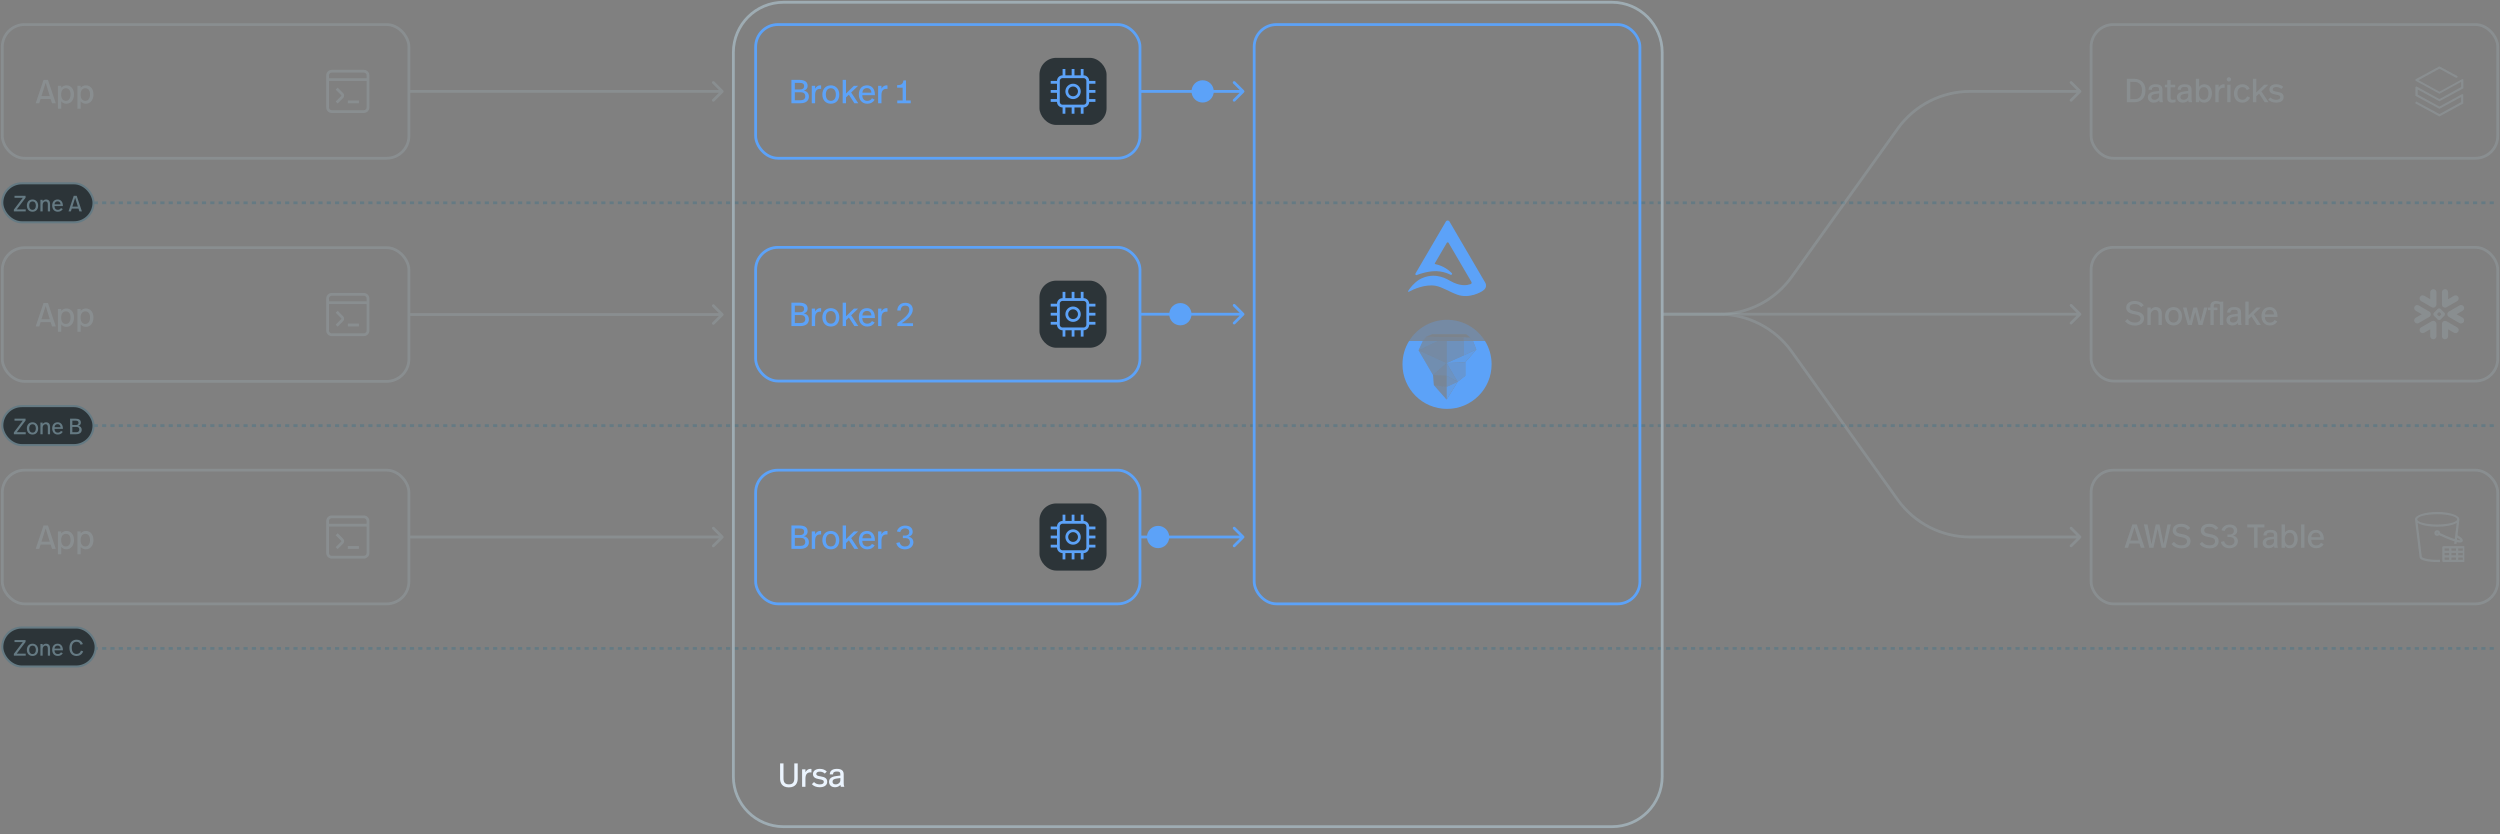 <svg width="1160" height="387" viewBox="0 0 1160 387" fill="none" xmlns="http://www.w3.org/2000/svg">
<rect x="0" y="0" width="1160" height="387" fill="#808080" stroke="none"/>
<path d="M1.057 94.101H1158.94" stroke="#657A83" stroke-width="1.292" stroke-dasharray="1.93 1.93"/>
<path d="M1.057 197.484H1158.94" stroke="#657A83" stroke-width="1.292" stroke-dasharray="1.93 1.93"/>
<path d="M1.057 300.867H1158.94" stroke="#657A83" stroke-width="1.292" stroke-dasharray="1.93 1.93"/>
<rect x="1.057" y="188.438" width="42.338" height="18.092" rx="9.046" fill="#2C3438"/>
<rect x="1.057" y="188.438" width="42.338" height="18.092" rx="9.046" stroke="#657A83" stroke-width="0.967"/>
<path d="M6.733 194.247H11.861V195.136L7.757 200.553H11.933V201.484H6.433V200.646L10.579 195.178H6.733V194.247ZM15.09 201.629C13.446 201.629 12.464 200.419 12.464 198.786C12.464 197.131 13.467 195.943 15.09 195.943C16.693 195.943 17.706 197.183 17.706 198.786C17.706 200.46 16.755 201.629 15.09 201.629ZM15.09 200.74C16.062 200.74 16.641 200.026 16.641 198.765C16.641 197.535 16.021 196.832 15.09 196.832C14.16 196.832 13.539 197.535 13.539 198.765C13.539 200.026 14.118 200.74 15.09 200.74ZM21.367 195.943C22.576 195.943 23.228 196.728 23.228 198.021V201.484H22.194V198.372C22.194 197.442 21.997 196.832 21.15 196.832C20.374 196.832 19.785 197.483 19.785 198.413V201.484H18.751V196.087H19.785V196.79C20.199 196.191 20.777 195.943 21.367 195.943ZM26.821 201.629C25.146 201.629 24.216 200.378 24.216 198.765C24.216 197.131 25.084 195.943 26.749 195.943C28.32 195.943 29.178 197.183 29.178 198.765V199.003H25.281C25.312 200.14 25.87 200.75 26.852 200.75C27.545 200.75 28.02 200.398 28.269 199.933L29.127 200.388C28.651 201.174 27.886 201.629 26.821 201.629ZM25.291 198.207H28.103C28.031 197.287 27.535 196.801 26.738 196.801C25.891 196.801 25.374 197.318 25.291 198.207ZM36.349 197.576C37.372 197.772 37.92 198.444 37.92 199.416C37.92 200.615 37.083 201.484 35.305 201.484H32.513V194.247H34.901C36.721 194.247 37.527 194.909 37.527 196.108C37.527 196.904 37.062 197.39 36.349 197.576ZM35.015 195.178H33.568V197.214H35.212C35.914 197.214 36.442 196.914 36.442 196.17C36.442 195.446 35.977 195.178 35.015 195.178ZM33.568 200.553H35.367C36.214 200.553 36.804 200.15 36.804 199.354C36.804 198.3 36.059 198.083 35.346 198.083H33.568V200.553Z" fill="#657A83"/>
<rect x="1.057" y="85.055" width="42.338" height="18.092" rx="9.046" fill="#2C3438"/>
<rect x="1.057" y="85.055" width="42.338" height="18.092" rx="9.046" stroke="#657A83" stroke-width="0.967"/>
<path d="M6.733 90.864H11.861V91.753L7.757 97.17H11.933V98.101H6.433V97.263L10.579 91.794H6.733V90.864ZM15.09 98.245C13.446 98.245 12.464 97.036 12.464 95.402C12.464 93.748 13.467 92.559 15.09 92.559C16.693 92.559 17.706 93.8 17.706 95.402C17.706 97.077 16.755 98.245 15.09 98.245ZM15.09 97.356C16.062 97.356 16.641 96.643 16.641 95.382C16.641 94.151 16.021 93.448 15.09 93.448C14.16 93.448 13.539 94.151 13.539 95.382C13.539 96.643 14.118 97.356 15.09 97.356ZM21.367 92.559C22.576 92.559 23.228 93.345 23.228 94.637V98.101H22.194V94.989C22.194 94.058 21.997 93.448 21.15 93.448C20.374 93.448 19.785 94.1 19.785 95.03V98.101H18.751V92.704H19.785V93.407C20.199 92.807 20.777 92.559 21.367 92.559ZM26.821 98.245C25.146 98.245 24.216 96.994 24.216 95.382C24.216 93.748 25.084 92.559 26.749 92.559C28.32 92.559 29.178 93.8 29.178 95.382V95.619H25.281C25.312 96.757 25.87 97.367 26.852 97.367C27.545 97.367 28.02 97.015 28.269 96.55L29.127 97.005C28.651 97.79 27.886 98.245 26.821 98.245ZM25.291 94.823H28.103C28.031 93.903 27.535 93.417 26.738 93.417C25.891 93.417 25.374 93.934 25.291 94.823ZM38.003 98.101H36.835L36.421 96.788H33.299L32.885 98.101H31.79L34.209 90.864H35.584L38.003 98.101ZM36.132 95.878L34.87 91.753L33.578 95.878H36.132Z" fill="#657A83"/>
<rect x="1.057" y="291.175" width="43.338" height="18.092" rx="9.046" fill="#2C3438"/>
<rect x="1.057" y="291.175" width="43.338" height="18.092" rx="9.046" stroke="#657A83" stroke-width="0.967"/>
<path d="M6.733 296.984H11.861V297.873L7.757 303.291H11.933V304.221H6.433V303.384L10.579 297.915H6.733V296.984ZM15.09 304.366C13.446 304.366 12.464 303.156 12.464 301.523C12.464 299.869 13.467 298.68 15.09 298.68C16.693 298.68 17.706 299.92 17.706 301.523C17.706 303.198 16.755 304.366 15.09 304.366ZM15.09 303.477C16.062 303.477 16.641 302.763 16.641 301.502C16.641 300.272 16.021 299.569 15.09 299.569C14.16 299.569 13.539 300.272 13.539 301.502C13.539 302.763 14.118 303.477 15.09 303.477ZM21.367 298.68C22.576 298.68 23.228 299.466 23.228 300.758V304.221H22.194V301.109C22.194 300.179 21.997 299.569 21.15 299.569C20.374 299.569 19.785 300.22 19.785 301.151V304.221H18.751V298.825H19.785V299.528C20.199 298.928 20.777 298.68 21.367 298.68ZM26.821 304.366C25.146 304.366 24.216 303.115 24.216 301.502C24.216 299.869 25.084 298.68 26.749 298.68C28.32 298.68 29.178 299.92 29.178 301.502V301.74H25.281C25.312 302.877 25.87 303.487 26.852 303.487C27.545 303.487 28.02 303.136 28.269 302.67L29.127 303.125C28.651 303.911 27.886 304.366 26.821 304.366ZM25.291 300.944H28.103C28.031 300.024 27.535 299.538 26.738 299.538C25.891 299.538 25.374 300.055 25.291 300.944ZM35.511 304.387C34.043 304.387 32.203 303.487 32.203 300.592C32.203 297.863 33.868 296.819 35.522 296.819C36.628 296.819 37.9 297.295 38.458 298.856L37.403 299.155C37.083 298.256 36.483 297.77 35.511 297.77C34.136 297.77 33.299 298.825 33.299 300.582C33.299 302.319 34.033 303.435 35.511 303.435C36.607 303.435 37.248 302.877 37.569 301.885L38.592 302.226C38.075 303.715 36.814 304.387 35.511 304.387Z" fill="#657A83"/>
<g opacity="0.32">
<rect x="1.057" y="218.16" width="188.674" height="62.03" rx="10.338" stroke="#9EACB3" stroke-width="1.292"/>
<path d="M25.884 254.675H24.132L23.512 252.705H18.828L18.208 254.675H16.564L20.193 243.82H22.256L25.884 254.675ZM23.078 251.341L21.186 245.153L19.247 251.341H23.078ZM28.421 257.187H26.886V246.58H28.421V247.51C29.073 246.688 29.972 246.363 30.825 246.363C32.949 246.363 34.345 248.1 34.345 250.581C34.345 252.953 33.042 254.892 30.809 254.892C29.77 254.892 28.917 254.473 28.421 253.729V257.187ZM30.546 253.558C31.833 253.558 32.748 252.504 32.748 250.581C32.748 248.829 31.988 247.696 30.561 247.696C29.321 247.696 28.375 248.658 28.375 250.612C28.375 252.659 29.352 253.558 30.546 253.558ZM37.447 257.187H35.912V246.58H37.447V247.51C38.098 246.688 38.998 246.363 39.851 246.363C41.975 246.363 43.371 248.1 43.371 250.581C43.371 252.953 42.068 254.892 39.835 254.892C38.796 254.892 37.943 254.473 37.447 253.729V257.187ZM39.572 253.558C40.859 253.558 41.774 252.504 41.774 250.581C41.774 248.829 41.014 247.696 39.587 247.696C38.346 247.696 37.401 248.658 37.401 250.612C37.401 252.659 38.377 253.558 39.572 253.558Z" fill="#9EACB3"/>
<path d="M166.546 254.021H161.377M170.746 243.683H152.008M156.208 247.882L158.753 250.428C159.132 250.806 159.132 251.42 158.753 251.798L156.208 254.344M153.946 258.544H168.808C169.878 258.544 170.746 257.676 170.746 256.605V241.744C170.746 240.674 169.878 239.806 168.808 239.806H153.946C152.876 239.806 152.008 240.674 152.008 241.744V256.605C152.008 257.676 152.876 258.544 153.946 258.544Z" stroke="#9EACB3" stroke-width="1.292"/>
<path d="M335.569 249.632C335.822 249.379 335.822 248.97 335.569 248.718L331.457 244.606C331.205 244.354 330.796 244.354 330.544 244.606C330.291 244.858 330.291 245.267 330.544 245.52L334.199 249.175L330.544 252.83C330.291 253.082 330.291 253.491 330.544 253.744C330.796 253.996 331.205 253.996 331.457 253.744L335.569 249.632ZM189.73 249.175L189.73 249.821L335.112 249.821L335.112 249.175L335.112 248.529L189.73 248.529L189.73 249.175Z" fill="#9EACB3"/>
</g>
<g opacity="0.32">
<rect x="1.057" y="114.929" width="188.674" height="62.03" rx="10.338" stroke="#9EACB3" stroke-width="1.292"/>
<path d="M25.884 151.444H24.132L23.512 149.474H18.828L18.208 151.444H16.564L20.193 140.589H22.256L25.884 151.444ZM23.078 148.11L21.186 141.922L19.247 148.11H23.078ZM28.421 153.956H26.886V143.349H28.421V144.279C29.073 143.458 29.972 143.132 30.825 143.132C32.949 143.132 34.345 144.869 34.345 147.35C34.345 149.723 33.042 151.661 30.809 151.661C29.77 151.661 28.917 151.242 28.421 150.498V153.956ZM30.546 150.327C31.833 150.327 32.748 149.273 32.748 147.35C32.748 145.598 31.988 144.466 30.561 144.466C29.321 144.466 28.375 145.427 28.375 147.381C28.375 149.428 29.352 150.327 30.546 150.327ZM37.447 153.956H35.912V143.349H37.447V144.279C38.098 143.458 38.998 143.132 39.851 143.132C41.975 143.132 43.371 144.869 43.371 147.35C43.371 149.723 42.068 151.661 39.835 151.661C38.796 151.661 37.943 151.242 37.447 150.498V153.956ZM39.572 150.327C40.859 150.327 41.774 149.273 41.774 147.35C41.774 145.598 41.014 144.466 39.587 144.466C38.346 144.466 37.401 145.427 37.401 147.381C37.401 149.428 38.377 150.327 39.572 150.327Z" fill="#9EACB3"/>
<path d="M166.546 150.79H161.377M170.746 140.452H152.008M156.208 144.651L158.753 147.197C159.132 147.575 159.132 148.189 158.753 148.568L156.208 151.113M153.946 155.313H168.808C169.878 155.313 170.746 154.445 170.746 153.374V138.513C170.746 137.443 169.878 136.575 168.808 136.575H153.946C152.876 136.575 152.008 137.443 152.008 138.513V153.374C152.008 154.445 152.876 155.313 153.946 155.313Z" stroke="#9EACB3" stroke-width="1.292"/>
<path d="M335.569 146.401C335.822 146.148 335.822 145.739 335.569 145.487L331.457 141.375C331.205 141.123 330.796 141.123 330.544 141.375C330.291 141.627 330.291 142.036 330.544 142.289L334.199 145.944L330.544 149.599C330.291 149.851 330.291 150.26 330.544 150.513C330.796 150.765 331.205 150.765 331.457 150.513L335.569 146.401ZM189.73 145.944L189.73 146.59L335.112 146.59L335.112 145.944L335.112 145.298L189.73 145.298L189.73 145.944Z" fill="#9EACB3"/>
</g>
<g opacity="0.32">
<rect x="970.27" y="218.16" width="188.674" height="62.03" rx="10.338" stroke="#9EACB3" stroke-width="1.292"/>
<path d="M995.097 254.175H993.345L992.725 252.205H988.041L987.421 254.175H985.777L989.406 243.32H991.469L995.097 254.175ZM992.29 250.841L990.399 244.653L988.46 250.841H992.29ZM1005.72 243.32H1007.27L1004.84 254.175H1002.98L1001.13 245.382L999.21 254.175H997.271L994.775 243.32H996.434L998.279 252.516L1000.26 243.32H1002.02L1003.91 252.469L1005.72 243.32ZM1012.13 254.454C1010.49 254.454 1008.71 253.865 1007.59 252.391L1008.72 251.43C1009.53 252.391 1010.58 253.058 1012.16 253.058C1013.62 253.058 1014.77 252.36 1014.77 251.228C1014.77 250.158 1014.29 249.569 1011.65 249.15C1009.33 248.778 1008.13 247.801 1008.13 246.126C1008.13 244.25 1009.71 243.04 1012.04 243.04C1014.13 243.04 1015.5 243.955 1016.29 245.01L1015.08 245.909C1014.66 245.305 1013.82 244.436 1012.04 244.436C1010.65 244.436 1009.75 245.025 1009.75 246.064C1009.75 246.979 1010.21 247.429 1012.72 247.863C1015.33 248.313 1016.41 249.321 1016.41 251.151C1016.41 253.012 1015 254.454 1012.13 254.454ZM1025.16 254.454C1023.51 254.454 1021.73 253.865 1020.61 252.391L1021.75 251.43C1022.55 252.391 1023.61 253.058 1025.19 253.058C1026.65 253.058 1027.79 252.36 1027.79 251.228C1027.79 250.158 1027.31 249.569 1024.68 249.15C1022.35 248.778 1021.16 247.801 1021.16 246.126C1021.16 244.25 1022.74 243.04 1025.06 243.04C1027.16 243.04 1028.52 243.955 1029.31 245.01L1028.1 245.909C1027.69 245.305 1026.85 244.436 1025.06 244.436C1023.67 244.436 1022.77 245.025 1022.77 246.064C1022.77 246.979 1023.23 247.429 1025.75 247.863C1028.35 248.313 1029.44 249.321 1029.44 251.151C1029.44 253.012 1028.03 254.454 1025.16 254.454ZM1034.56 243.382C1036.87 243.382 1038.08 244.56 1038.08 246.297C1038.08 247.429 1037.24 248.297 1036.11 248.53C1037.18 248.685 1038.4 249.538 1038.4 251.058C1038.4 253.089 1036.71 254.392 1034.48 254.392C1032.34 254.392 1030.9 253.275 1030.46 251.445L1032 251.104C1032.25 252.174 1033.08 253.074 1034.48 253.074C1035.78 253.074 1036.79 252.407 1036.79 251.058C1036.79 249.879 1035.95 249.181 1034.76 249.181H1033.52V248.018H1034.57C1035.44 248.018 1036.5 247.631 1036.5 246.375C1036.5 245.118 1035.53 244.653 1034.56 244.653C1033.3 244.653 1032.56 245.382 1032.29 246.359L1030.77 246.111C1031.04 244.777 1032.42 243.382 1034.56 243.382ZM1042.73 243.32H1050.67V244.715H1047.49V254.175H1045.9V244.715H1042.73V243.32ZM1053.52 245.863C1055.83 245.863 1056.68 246.809 1056.68 248.422V252.407C1056.68 253.027 1056.73 253.617 1056.96 254.175H1055.35C1055.24 253.896 1055.18 253.586 1055.15 253.291C1054.51 254.113 1053.51 254.392 1052.65 254.392C1050.9 254.392 1049.89 253.337 1049.89 251.895C1049.89 250.469 1050.84 249.492 1053.12 249.212L1055.13 248.964V248.53C1055.13 247.445 1054.79 247.088 1053.47 247.088C1052.28 247.088 1051.75 247.46 1051.72 248.422H1050.22C1050.26 246.654 1051.57 245.863 1053.52 245.863ZM1055.13 251.135V250.127L1053.57 250.329C1052.11 250.515 1051.51 250.918 1051.51 251.802C1051.51 252.531 1051.91 253.058 1052.95 253.058C1054.1 253.058 1055.13 252.298 1055.13 251.135ZM1058.64 243.32H1060.19V247.041C1060.83 246.235 1061.74 245.863 1062.63 245.863C1064.74 245.863 1066.13 247.553 1066.13 250.143C1066.13 252.469 1064.77 254.392 1062.64 254.392C1061.48 254.392 1060.69 253.973 1060.19 253.213V254.175H1058.64V243.32ZM1062.4 247.196C1061.06 247.196 1060.13 248.142 1060.13 250.174C1060.13 252.128 1061.12 253.058 1062.32 253.058C1063.62 253.058 1064.52 251.973 1064.52 250.174C1064.52 248.297 1063.75 247.196 1062.4 247.196ZM1067.7 243.32H1069.25V254.175H1067.7V243.32ZM1074.73 254.392C1072.22 254.392 1070.82 252.516 1070.82 250.096C1070.82 247.646 1072.13 245.863 1074.62 245.863C1076.98 245.863 1078.27 247.724 1078.27 250.096V250.453H1072.42C1072.47 252.159 1073.3 253.074 1074.78 253.074C1075.82 253.074 1076.53 252.547 1076.9 251.849L1078.19 252.531C1077.48 253.71 1076.33 254.392 1074.73 254.392ZM1072.44 249.259H1076.65C1076.55 247.879 1075.8 247.15 1074.61 247.15C1073.34 247.15 1072.56 247.925 1072.44 249.259Z" fill="#9EACB3"/>
<g clip-path="url(#clip0_3794_6295)">
<path d="M1143.28 253.404H1133.76C1133.47 253.404 1133.23 253.634 1133.23 253.924V260.268C1133.23 260.56 1133.47 260.806 1133.76 260.806H1143.28C1143.57 260.806 1143.8 260.56 1143.8 260.268V253.924C1143.8 253.632 1143.57 253.404 1143.28 253.404ZM1136.4 259.748H1134.29V258.691H1136.4V259.748ZM1136.4 257.634H1134.29V256.576H1136.4V257.634ZM1136.4 255.519H1134.29V254.462H1136.4V255.519ZM1139.57 259.748H1137.46V258.691H1139.57V259.748ZM1139.57 257.634H1137.46V256.576H1139.57V257.634ZM1139.57 255.519H1137.46V254.462H1139.57V255.519ZM1142.75 259.748H1140.63V258.691H1142.75V259.748ZM1142.75 257.634H1140.63V256.576H1142.75V257.634ZM1142.75 255.519H1140.63V254.462H1142.75V255.519ZM1142.75 250.568C1142.63 249.927 1141.87 249.251 1140.29 248.378L1141.16 240.981C1141.16 239.083 1136.55 237.544 1130.85 237.544C1125.16 237.544 1120.54 239.083 1120.54 240.981L1122.68 258.456C1122.75 260.303 1127.83 260.806 1130.85 260.806C1131.26 260.806 1131.71 260.787 1132.17 260.767V259.71C1131.75 259.728 1131.31 259.748 1130.85 259.748C1126.47 259.748 1123.9 258.868 1123.73 258.418C1123.73 258.397 1123.73 258.375 1123.73 258.355L1121.8 242.627C1123.55 243.693 1126.95 244.417 1130.85 244.417C1134.76 244.417 1138.16 243.692 1139.91 242.624L1139.01 250.148C1136.64 249.382 1133.6 248.005 1132.19 247.349C1132.19 247.338 1132.17 247.336 1132.17 247.325C1132.17 246.585 1131.58 246.003 1130.85 246.003C1130.12 246.003 1129.53 246.585 1129.53 247.325C1129.53 248.064 1130.12 248.646 1130.85 248.646C1131.19 248.646 1131.52 248.524 1131.75 248.31C1133.22 248.994 1136.43 250.447 1138.88 251.217L1138.74 252.347H1139.81L1139.91 251.509C1140.53 251.667 1141.04 251.75 1141.44 251.75C1141.97 251.75 1142.32 251.616 1142.54 251.349C1142.73 251.129 1142.8 250.852 1142.75 250.568ZM1130.85 247.589C1130.71 247.589 1130.59 247.47 1130.59 247.325C1130.59 247.179 1130.71 247.06 1130.85 247.06C1131 247.06 1131.12 247.179 1131.12 247.325C1131.12 247.47 1131 247.589 1130.85 247.589ZM1130.85 243.36C1125.74 243.36 1121.6 242.295 1121.6 240.981C1121.6 239.667 1125.74 238.602 1130.85 238.602C1135.96 238.602 1140.1 239.667 1140.1 240.981C1140.1 242.295 1135.96 243.36 1130.85 243.36ZM1140.03 250.451L1140.15 249.516C1141.23 250.148 1141.57 250.52 1141.67 250.676C1141.5 250.707 1141.06 250.719 1140.03 250.451Z" fill="#9EACB3"/>
</g>
</g>
<g opacity="0.32">
<rect x="970.27" y="114.778" width="188.674" height="62.03" rx="10.338" stroke="#9EACB3" stroke-width="1.292"/>
<path d="M990.554 151.072C988.91 151.072 987.126 150.483 986.01 149.01L987.142 148.048C987.948 149.01 989.003 149.676 990.585 149.676C992.042 149.676 993.19 148.979 993.19 147.847C993.19 146.777 992.709 146.187 990.073 145.769C987.747 145.396 986.553 144.419 986.553 142.745C986.553 140.868 988.134 139.659 990.461 139.659C992.554 139.659 993.919 140.574 994.71 141.628L993.5 142.528C993.081 141.923 992.244 141.054 990.461 141.054C989.065 141.054 988.165 141.644 988.165 142.683C988.165 143.598 988.631 144.047 991.143 144.481C993.748 144.931 994.834 145.939 994.834 147.769C994.834 149.63 993.423 151.072 990.554 151.072ZM1000.31 142.481C1002.12 142.481 1003.1 143.66 1003.1 145.598V150.793H1001.55V146.125C1001.55 144.73 1001.26 143.815 999.984 143.815C998.821 143.815 997.937 144.792 997.937 146.187V150.793H996.387V142.698H997.937V143.753C998.558 142.853 999.426 142.481 1000.31 142.481ZM1008.52 151.01C1006.06 151.01 1004.58 149.196 1004.58 146.746C1004.58 144.264 1006.09 142.481 1008.52 142.481C1010.93 142.481 1012.45 144.342 1012.45 146.746C1012.45 149.258 1011.02 151.01 1008.52 151.01ZM1008.52 149.676C1009.98 149.676 1010.85 148.606 1010.85 146.715C1010.85 144.869 1009.92 143.815 1008.52 143.815C1007.13 143.815 1006.2 144.869 1006.2 146.715C1006.2 148.606 1007.06 149.676 1008.52 149.676ZM1022.69 142.698H1024.27L1021.94 150.793H1020.11L1018.59 144.714L1016.98 150.793H1015.17L1012.87 142.698H1014.55L1016.13 149.072L1017.71 142.698H1019.43L1021.08 149.072L1022.69 142.698ZM1027.19 150.793H1025.64V143.892H1024.52V142.698H1025.64V141.721C1025.64 140.667 1026.47 139.659 1028.32 139.659C1029.03 139.659 1029.67 139.845 1030.04 140.015L1031.59 139.938V150.793H1030.04V141.24C1029.71 141.039 1029.12 140.915 1028.49 140.915C1027.67 140.915 1027.19 141.116 1027.19 141.923V142.698H1028.89V143.892H1027.19V150.793ZM1036.7 142.481C1039.01 142.481 1039.86 143.427 1039.86 145.04V149.025C1039.86 149.645 1039.91 150.235 1040.14 150.793H1038.53C1038.42 150.514 1038.36 150.204 1038.32 149.909C1037.69 150.731 1036.68 151.01 1035.83 151.01C1034.08 151.01 1033.07 149.956 1033.07 148.513C1033.07 147.087 1034.01 146.11 1036.29 145.831L1038.31 145.582V145.148C1038.31 144.063 1037.97 143.706 1036.65 143.706C1035.46 143.706 1034.93 144.078 1034.9 145.04H1033.39C1033.44 143.272 1034.74 142.481 1036.7 142.481ZM1038.31 147.754V146.746L1036.74 146.947C1035.29 147.133 1034.68 147.536 1034.68 148.42C1034.68 149.149 1035.08 149.676 1036.12 149.676C1037.27 149.676 1038.31 148.917 1038.31 147.754ZM1041.82 139.938H1043.37V146.28L1047.04 142.698H1048.98L1045.76 145.8L1049.06 150.793H1047.26L1044.69 146.823L1043.37 148.079V150.793H1041.82V139.938ZM1053.23 151.01C1050.71 151.01 1049.32 149.134 1049.32 146.715C1049.32 144.264 1050.62 142.481 1053.12 142.481C1055.48 142.481 1056.76 144.342 1056.76 146.715V147.071H1050.92C1050.96 148.777 1051.8 149.692 1053.27 149.692C1054.31 149.692 1055.03 149.165 1055.4 148.467L1056.69 149.149C1055.97 150.328 1054.82 151.01 1053.23 151.01ZM1050.93 145.877H1055.15C1055.04 144.497 1054.3 143.768 1053.1 143.768C1051.83 143.768 1051.06 144.543 1050.93 145.877Z" fill="#9EACB3"/>
<path d="M1128.31 142.557L1123.4 139.723C1122.71 139.324 1122.47 138.441 1122.87 137.752C1123.27 137.062 1124.15 136.826 1124.84 137.225L1127.63 138.834V135.601C1127.63 134.806 1128.28 134.163 1129.07 134.163C1129.86 134.163 1130.51 134.806 1130.51 135.601V141.282C1130.51 141.7 1130.33 142.077 1130.04 142.34C1129.59 142.781 1128.89 142.89 1128.31 142.557Z" fill="#9EACB3"/>
<path d="M1127.9 145.812C1127.91 145.3 1127.64 144.823 1127.2 144.566L1122.29 141.732C1122.08 141.608 1121.83 141.544 1121.59 141.544C1121.08 141.544 1120.61 141.813 1120.36 142.248C1119.97 142.921 1120.21 143.784 1120.88 144.173L1123.71 145.806L1120.88 147.44C1120.55 147.628 1120.32 147.932 1120.22 148.295C1120.12 148.659 1120.17 149.039 1120.36 149.366C1120.61 149.8 1121.08 150.07 1121.58 150.07C1121.83 150.07 1122.08 150.005 1122.29 149.882L1127.2 147.047C1127.64 146.792 1127.91 146.32 1127.9 145.812Z" fill="#9EACB3"/>
<path d="M1140.11 151.891L1135.2 149.054C1134.51 148.657 1133.63 148.893 1133.23 149.583C1133.08 149.855 1133.02 150.154 1133.05 150.444V155.988C1133.05 156.78 1133.69 157.424 1134.49 157.424C1135.28 157.424 1135.92 156.78 1135.92 155.988V152.8L1138.67 154.389C1139.36 154.788 1140.25 154.55 1140.64 153.86C1141.04 153.17 1140.81 152.288 1140.11 151.891Z" fill="#9EACB3"/>
<path fill-rule="evenodd" clip-rule="evenodd" d="M1134.44 146.042C1134.44 146.151 1134.38 146.301 1134.3 146.381L1132.36 148.327C1132.28 148.404 1132.13 148.467 1132.02 148.467H1131.52C1131.41 148.467 1131.26 148.404 1131.18 148.327L1129.24 146.381C1129.16 146.301 1129.1 146.151 1129.1 146.042V145.547C1129.1 145.436 1129.16 145.285 1129.24 145.208L1131.18 143.26C1131.26 143.182 1131.41 143.12 1131.52 143.12H1132.02C1132.13 143.12 1132.28 143.182 1132.36 143.26L1134.3 145.208C1134.38 145.285 1134.44 145.436 1134.44 145.547V146.042ZM1132.71 145.804V145.783C1132.71 145.703 1132.66 145.592 1132.6 145.534L1132.03 144.961C1131.97 144.903 1131.86 144.857 1131.78 144.857H1131.76C1131.68 144.857 1131.57 144.903 1131.51 144.961L1130.94 145.534C1130.88 145.59 1130.84 145.701 1130.84 145.783V145.804C1130.84 145.885 1130.88 145.996 1130.94 146.052L1131.51 146.627C1131.57 146.684 1131.68 146.73 1131.76 146.73H1131.78C1131.86 146.73 1131.97 146.684 1132.03 146.627L1132.6 146.052C1132.66 145.996 1132.71 145.885 1132.71 145.804Z" fill="#9EACB3"/>
<path d="M1140.11 139.723L1135.2 142.557C1134.51 142.957 1133.63 142.72 1133.23 142.031C1133.08 141.759 1133.02 141.458 1133.05 141.169V135.601C1133.05 134.806 1133.69 134.163 1134.49 134.163C1135.28 134.163 1135.92 134.806 1135.92 135.601V138.814L1138.67 137.225C1139.36 136.826 1140.24 137.062 1140.64 137.752C1141.04 138.441 1140.8 139.326 1140.11 139.723Z" fill="#9EACB3"/>
<path d="M1129.3 148.887C1128.97 148.824 1128.62 148.876 1128.31 149.054L1123.4 151.891C1122.71 152.288 1122.47 153.17 1122.87 153.86C1123.27 154.552 1124.15 154.788 1124.84 154.389L1127.63 152.779V155.988C1127.63 156.78 1128.28 157.424 1129.07 157.424C1129.86 157.424 1130.51 156.78 1130.51 155.988V150.306C1130.51 149.589 1129.98 148.996 1129.3 148.887Z" fill="#9EACB3"/>
<path d="M1141.21 141.702C1141.9 141.303 1142.79 141.539 1143.18 142.231C1143.58 142.921 1143.35 143.803 1142.65 144.2L1139.87 145.806L1142.65 147.411C1143.34 147.81 1143.58 148.692 1143.18 149.382C1142.78 150.072 1141.9 150.308 1141.21 149.911L1136.3 147.075C1135.84 146.807 1135.58 146.316 1135.58 145.812C1135.57 145.306 1135.83 144.809 1136.3 144.537L1141.21 141.702Z" fill="#9EACB3"/>
</g>
<g opacity="0.32">
<rect x="970.27" y="11.395" width="188.674" height="62.03" rx="10.338" stroke="#9EACB3" stroke-width="1.292"/>
<path d="M986.863 36.554H990.119C993.097 36.554 995.5 38.198 995.5 41.827C995.5 46.123 992.849 47.41 990.554 47.41H986.863V36.554ZM990.197 37.981H988.445V45.983H990.554C992.104 45.983 993.872 45.223 993.872 41.843C993.872 39.687 992.833 37.981 990.197 37.981ZM1000.23 39.098C1002.54 39.098 1003.39 40.044 1003.39 41.656V45.642C1003.39 46.262 1003.44 46.851 1003.67 47.41H1002.06C1001.95 47.13 1001.89 46.82 1001.86 46.526C1001.22 47.348 1000.21 47.627 999.361 47.627C997.609 47.627 996.601 46.572 996.601 45.13C996.601 43.703 997.547 42.726 999.827 42.447L1001.84 42.199V41.765C1001.84 40.679 1001.5 40.323 1000.18 40.323C998.989 40.323 998.462 40.695 998.431 41.656H996.927C996.973 39.889 998.276 39.098 1000.23 39.098ZM1001.84 44.37V43.362L1000.28 43.564C998.819 43.75 998.214 44.153 998.214 45.037C998.214 45.766 998.617 46.293 999.656 46.293C1000.8 46.293 1001.84 45.533 1001.84 44.37ZM1005.62 37.175H1007.17V39.315H1009.28V40.509H1007.17V45.27C1007.17 45.968 1007.43 46.309 1008.21 46.309C1008.67 46.309 1009.15 46.2 1009.48 46.107V47.379C1009.06 47.503 1008.53 47.627 1007.9 47.627C1006.2 47.627 1005.62 46.743 1005.62 45.487V40.509H1004.5V39.315H1005.62V37.175ZM1013.72 39.098C1016.03 39.098 1016.89 40.044 1016.89 41.656V45.642C1016.89 46.262 1016.93 46.851 1017.17 47.41H1015.55C1015.44 47.13 1015.38 46.82 1015.35 46.526C1014.72 47.348 1013.71 47.627 1012.85 47.627C1011.1 47.627 1010.09 46.572 1010.09 45.13C1010.09 43.703 1011.04 42.726 1013.32 42.447L1015.34 42.199V41.765C1015.34 40.679 1014.99 40.323 1013.68 40.323C1012.48 40.323 1011.96 40.695 1011.92 41.656H1010.42C1010.47 39.889 1011.77 39.098 1013.72 39.098ZM1015.34 44.37V43.362L1013.77 43.564C1012.31 43.75 1011.71 44.153 1011.71 45.037C1011.71 45.766 1012.11 46.293 1013.15 46.293C1014.3 46.293 1015.34 45.533 1015.34 44.37ZM1018.85 36.554H1020.4V40.276C1021.03 39.47 1021.95 39.098 1022.83 39.098C1024.94 39.098 1026.34 40.788 1026.34 43.378C1026.34 45.704 1024.97 47.627 1022.85 47.627C1021.68 47.627 1020.89 47.208 1020.4 46.448V47.41H1018.85V36.554ZM1022.6 40.431C1021.26 40.431 1020.33 41.377 1020.33 43.409C1020.33 45.363 1021.33 46.293 1022.52 46.293C1023.82 46.293 1024.72 45.208 1024.72 43.409C1024.72 41.532 1023.95 40.431 1022.6 40.431ZM1031.73 39.098C1031.89 39.098 1032.1 39.113 1032.24 39.129V40.742C1032.01 40.726 1031.87 40.726 1031.76 40.726C1030.46 40.726 1029.45 41.393 1029.45 43.657V47.41H1027.9V39.315H1029.45V40.664C1029.99 39.641 1030.85 39.098 1031.73 39.098ZM1034.2 37.842C1033.66 37.842 1033.2 37.376 1033.2 36.834C1033.2 36.291 1033.66 35.826 1034.2 35.826C1034.76 35.826 1035.23 36.291 1035.23 36.834C1035.23 37.376 1034.76 37.842 1034.2 37.842ZM1033.43 39.315H1034.98V47.41H1033.43V39.315ZM1040.46 47.627C1037.96 47.627 1036.55 45.812 1036.55 43.362C1036.55 40.881 1038.04 39.098 1040.44 39.098C1042.1 39.098 1043.31 39.966 1043.86 41.207L1042.51 41.765C1042.15 40.928 1041.47 40.431 1040.52 40.431C1039.13 40.431 1038.17 41.47 1038.17 43.331C1038.17 45.223 1039.06 46.293 1040.52 46.293C1041.76 46.293 1042.31 45.549 1042.66 44.68L1044.03 45.27C1043.44 46.619 1042.26 47.627 1040.46 47.627ZM1045.36 36.554H1046.91V42.897L1050.59 39.315H1052.53L1049.3 42.416L1052.6 47.41H1050.81L1048.23 43.44L1046.91 44.696V47.41H1045.36V36.554ZM1056.18 39.098C1057.64 39.098 1058.68 39.594 1059.42 40.338L1058.49 41.284C1057.9 40.726 1057.1 40.385 1056.18 40.385C1055.13 40.385 1054.54 40.788 1054.54 41.439C1054.54 42.106 1055 42.339 1056.58 42.587C1058.55 42.897 1059.61 43.517 1059.61 45.084C1059.61 46.572 1058.4 47.627 1056.13 47.627C1054.54 47.627 1053.27 47.084 1052.47 46.2L1053.48 45.208C1054.1 45.905 1055.05 46.309 1056.1 46.309C1057.42 46.309 1058.03 45.859 1058.03 45.161C1058.03 44.494 1057.69 44.153 1055.75 43.858C1053.86 43.564 1052.99 42.773 1052.99 41.501C1052.99 39.997 1054.29 39.098 1056.18 39.098Z" fill="#9EACB3"/>
<g clip-path="url(#clip1_3794_6295)">
<path d="M1142.96 48.004V43.905L1142.52 43.628L1131.89 49.444L1121.81 43.905V41.524L1131.89 47.007L1143.02 40.97V36.927L1142.58 36.65L1131.89 42.521L1122.2 37.204L1131.89 31.887L1139.7 36.151L1140.31 35.819V35.376L1131.89 30.779L1120.76 36.816V37.425L1131.89 43.517L1141.97 37.979V40.416L1131.89 45.954L1121.2 40.084L1120.76 40.361V44.459L1131.89 50.496L1141.97 45.013V47.394L1131.89 52.933L1121.2 47.117L1120.76 47.394V48.004L1131.89 54.04L1142.96 48.004Z" fill="#9EACB3"/>
</g>
</g>
<g opacity="0.32">
<rect x="1.057" y="11.395" width="188.674" height="62.03" rx="10.338" stroke="#9EACB3" stroke-width="1.292"/>
<path d="M25.884 47.91H24.132L23.512 45.94H18.828L18.208 47.91H16.564L20.193 37.054H22.256L25.884 47.91ZM23.078 44.576L21.186 38.388L19.247 44.576H23.078ZM28.421 50.422H26.886V39.815H28.421V40.745C29.073 39.923 29.972 39.598 30.825 39.598C32.949 39.598 34.345 41.334 34.345 43.816C34.345 46.188 33.042 48.127 30.809 48.127C29.77 48.127 28.917 47.708 28.421 46.964V50.422ZM30.546 46.793C31.833 46.793 32.748 45.739 32.748 43.816C32.748 42.063 31.988 40.931 30.561 40.931C29.321 40.931 28.375 41.893 28.375 43.847C28.375 45.894 29.352 46.793 30.546 46.793ZM37.447 50.422H35.912V39.815H37.447V40.745C38.098 39.923 38.998 39.598 39.851 39.598C41.975 39.598 43.371 41.334 43.371 43.816C43.371 46.188 42.068 48.127 39.835 48.127C38.796 48.127 37.943 47.708 37.447 46.964V50.422ZM39.572 46.793C40.859 46.793 41.774 45.739 41.774 43.816C41.774 42.063 41.014 40.931 39.587 40.931C38.346 40.931 37.401 41.893 37.401 43.847C37.401 45.894 38.377 46.793 39.572 46.793Z" fill="#9EACB3"/>
<path d="M166.546 47.256H161.377M170.746 36.917H152.008M156.208 41.117L158.753 43.663C159.132 44.041 159.132 44.655 158.753 45.033L156.208 47.579M153.946 51.779H168.808C169.878 51.779 170.746 50.911 170.746 49.84V34.979C170.746 33.908 169.878 33.041 168.808 33.041H153.946C152.876 33.041 152.008 33.908 152.008 34.979V49.84C152.008 50.911 152.876 51.779 153.946 51.779Z" stroke="#9EACB3" stroke-width="1.292"/>
<path d="M335.569 42.867C335.822 42.614 335.822 42.205 335.569 41.953L331.457 37.841C331.205 37.588 330.796 37.588 330.544 37.841C330.291 38.093 330.291 38.502 330.544 38.755L334.199 42.41L330.544 46.065C330.291 46.317 330.291 46.726 330.544 46.979C330.796 47.231 331.205 47.231 331.457 46.979L335.569 42.867ZM189.73 42.41L189.73 43.056L335.112 43.056L335.112 42.41L335.112 41.764L189.73 41.764L189.73 42.41Z" fill="#9EACB3"/>
</g>
<path d="M340.281 24.318C340.281 11.471 350.696 1.057 363.542 1.057H747.997C760.844 1.057 771.258 11.471 771.258 24.318V360.312C771.258 373.159 760.844 383.573 747.997 383.573H363.542C350.696 383.573 340.281 373.159 340.281 360.312V24.318Z" stroke="#9EACB3" stroke-width="1.292"/>
<rect x="350.619" y="11.395" width="178.335" height="62.03" rx="10.338" stroke="#5CA2F8" stroke-width="1.292"/>
<path d="M372.966 42.047C374.501 42.342 375.323 43.35 375.323 44.808C375.323 46.607 374.067 47.909 371.399 47.909H367.212V37.054H370.795C373.524 37.054 374.734 38.047 374.734 39.845C374.734 41.039 374.036 41.768 372.966 42.047ZM370.965 38.45H368.794V41.505H371.26C372.314 41.505 373.105 41.055 373.105 39.938C373.105 38.853 372.407 38.45 370.965 38.45ZM368.794 46.514H371.493C372.764 46.514 373.648 45.909 373.648 44.715C373.648 43.133 372.532 42.807 371.462 42.807H368.794V46.514ZM380.491 39.597C380.646 39.597 380.863 39.613 381.003 39.628V41.241C380.77 41.225 380.63 41.225 380.522 41.225C379.219 41.225 378.211 41.892 378.211 44.156V47.909H376.66V39.814H378.211V41.163C378.754 40.14 379.607 39.597 380.491 39.597ZM385.51 48.126C383.045 48.126 381.571 46.312 381.571 43.862C381.571 41.381 383.076 39.597 385.51 39.597C387.914 39.597 389.434 41.458 389.434 43.862C389.434 46.374 388.007 48.126 385.51 48.126ZM385.51 46.793C386.968 46.793 387.836 45.723 387.836 43.831C387.836 41.985 386.906 40.931 385.51 40.931C384.115 40.931 383.184 41.985 383.184 43.831C383.184 45.723 384.053 46.793 385.51 46.793ZM391.002 37.054H392.553V43.397L396.228 39.814H398.166L394.941 42.916L398.244 47.909H396.445L393.871 43.939L392.553 45.195V47.909H391.002V37.054ZM402.41 48.126C399.898 48.126 398.502 46.25 398.502 43.831C398.502 41.381 399.805 39.597 402.302 39.597C404.659 39.597 405.946 41.458 405.946 43.831V44.187H400.1C400.146 45.893 400.984 46.808 402.457 46.808C403.496 46.808 404.209 46.281 404.581 45.583L405.868 46.265C405.155 47.444 404.007 48.126 402.41 48.126ZM400.115 42.993H404.333C404.225 41.613 403.48 40.884 402.286 40.884C401.015 40.884 400.239 41.66 400.115 42.993ZM411.278 39.597C411.434 39.597 411.651 39.613 411.79 39.628V41.241C411.558 41.225 411.418 41.225 411.31 41.225C410.007 41.225 408.999 41.892 408.999 44.156V47.909H407.448V39.814H408.999V41.163C409.542 40.14 410.395 39.597 411.278 39.597ZM422.57 47.909H416.336V46.607H418.833V40.683H416.259V39.489H416.677C418.538 39.489 418.988 38.558 419.205 37.302H420.384V46.607H422.57V47.909Z" fill="#5CA2F8"/>
<rect x="482.309" y="26.84" width="31.138" height="31.138" rx="7.784" fill="#2C3438"/>
<path d="M493.688 32.03V35.598M502.121 32.03V35.598M493.688 49.221V52.788M502.121 49.221V52.788M487.525 46.626H491.093M487.525 38.193H491.093M504.716 46.626H508.284M504.716 38.193H508.284M487.525 42.409H491.093M504.716 42.409H508.284M497.905 52.788L497.905 49.221M497.905 35.598L497.905 32.03M493.039 49.221H502.77C503.845 49.221 504.716 48.349 504.716 47.274V37.544C504.716 36.469 503.845 35.598 502.77 35.598H493.039C491.965 35.598 491.093 36.469 491.093 37.544V47.274C491.093 48.349 491.965 49.221 493.039 49.221ZM497.905 45.328C496.292 45.328 494.986 44.021 494.986 42.409C494.986 40.797 496.292 39.49 497.905 39.49C499.517 39.49 500.824 40.797 500.824 42.409C500.824 44.021 499.517 45.328 497.905 45.328Z" stroke="#5CA2F8" stroke-width="1.297"/>
<path d="M577.226 42.866C577.479 42.614 577.479 42.205 577.226 41.952L573.114 37.84C572.862 37.588 572.453 37.588 572.201 37.84C571.948 38.093 571.948 38.502 572.201 38.754L575.856 42.409L572.201 46.064C571.948 46.317 571.948 46.726 572.201 46.978C572.453 47.23 572.862 47.23 573.114 46.978L577.226 42.866ZM528.955 42.409L528.955 43.055L576.77 43.055L576.77 42.409L576.77 41.763L528.955 41.763L528.955 42.409Z" fill="#5CA2F8"/>
<circle cx="558.03" cy="42.409" r="5.169" fill="#5CA2F8"/>
<rect x="350.619" y="114.777" width="178.335" height="62.03" rx="10.338" stroke="#5CA2F8" stroke-width="1.292"/>
<path d="M372.966 145.43C374.501 145.725 375.323 146.733 375.323 148.191C375.323 149.989 374.067 151.292 371.399 151.292H367.212V140.437H370.795C373.524 140.437 374.734 141.429 374.734 143.228C374.734 144.422 374.036 145.151 372.966 145.43ZM370.965 141.832H368.794V144.887H371.26C372.314 144.887 373.105 144.438 373.105 143.321C373.105 142.236 372.407 141.832 370.965 141.832ZM368.794 149.896H371.493C372.764 149.896 373.648 149.292 373.648 148.097C373.648 146.516 372.532 146.19 371.462 146.19H368.794V149.896ZM380.491 142.98C380.646 142.98 380.863 142.996 381.003 143.011V144.624C380.77 144.608 380.63 144.608 380.522 144.608C379.219 144.608 378.211 145.275 378.211 147.539V151.292H376.66V143.197H378.211V144.546C378.754 143.523 379.607 142.98 380.491 142.98ZM385.51 151.509C383.045 151.509 381.571 149.695 381.571 147.245C381.571 144.763 383.076 142.98 385.51 142.98C387.914 142.98 389.434 144.841 389.434 147.245C389.434 149.757 388.007 151.509 385.51 151.509ZM385.51 150.175C386.968 150.175 387.836 149.105 387.836 147.214C387.836 145.368 386.906 144.314 385.51 144.314C384.115 144.314 383.184 145.368 383.184 147.214C383.184 149.105 384.053 150.175 385.51 150.175ZM391.002 140.437H392.553V146.779L396.228 143.197H398.166L394.941 146.299L398.244 151.292H396.445L393.871 147.322L392.553 148.578V151.292H391.002V140.437ZM402.41 151.509C399.898 151.509 398.502 149.633 398.502 147.214C398.502 144.763 399.805 142.98 402.302 142.98C404.659 142.98 405.946 144.841 405.946 147.214V147.57H400.1C400.146 149.276 400.984 150.191 402.457 150.191C403.496 150.191 404.209 149.664 404.581 148.966L405.868 149.648C405.155 150.827 404.007 151.509 402.41 151.509ZM400.115 146.376H404.333C404.225 144.996 403.48 144.267 402.286 144.267C401.015 144.267 400.239 145.043 400.115 146.376ZM411.278 142.98C411.434 142.98 411.651 142.996 411.79 143.011V144.624C411.558 144.608 411.418 144.608 411.31 144.608C410.007 144.608 408.999 145.275 408.999 147.539V151.292H407.448V143.197H408.999V144.546C409.542 143.523 410.395 142.98 411.278 142.98ZM423.64 151.292H416.367V150.02C420.337 147.12 421.934 145.585 421.934 143.647C421.934 142.484 421.237 141.801 420.073 141.801C418.724 141.801 417.949 142.561 417.918 144.081H416.336C416.367 142.189 417.608 140.499 420.089 140.499C422.291 140.499 423.532 141.879 423.532 143.647C423.532 145.818 421.609 147.849 418.352 149.989H423.64V151.292Z" fill="#5CA2F8"/>
<rect x="482.309" y="130.223" width="31.138" height="31.138" rx="7.784" fill="#2C3438"/>
<path d="M493.688 135.413V138.98M502.121 135.413V138.98M493.688 152.603V156.171M502.121 152.603V156.171M487.525 150.009H491.093M487.525 141.575H491.093M504.716 150.009H508.284M504.716 141.575H508.284M487.525 145.792H491.093M504.716 145.792H508.284M497.905 156.171L497.905 152.603M497.905 138.98L497.905 135.413M493.039 152.603H502.77C503.845 152.603 504.716 151.732 504.716 150.657V140.927C504.716 139.852 503.845 138.98 502.77 138.98H493.039C491.965 138.98 491.093 139.852 491.093 140.927V150.657C491.093 151.732 491.965 152.603 493.039 152.603ZM497.905 148.711C496.292 148.711 494.986 147.404 494.986 145.792C494.986 144.18 496.292 142.873 497.905 142.873C499.517 142.873 500.824 144.18 500.824 145.792C500.824 147.404 499.517 148.711 497.905 148.711Z" stroke="#5CA2F8" stroke-width="1.297"/>
<path d="M577.226 146.249C577.479 145.997 577.479 145.587 577.226 145.335L573.114 141.223C572.862 140.971 572.453 140.971 572.201 141.223C571.948 141.475 571.948 141.885 572.201 142.137L575.856 145.792L572.201 149.447C571.948 149.699 571.948 150.109 572.201 150.361C572.453 150.613 572.862 150.613 573.114 150.361L577.226 146.249ZM528.955 145.792L528.955 146.438L576.77 146.438L576.77 145.792L576.77 145.146L528.955 145.146L528.955 145.792Z" fill="#5CA2F8"/>
<circle cx="547.693" cy="145.791" r="5.169" fill="#5CA2F8"/>
<rect x="350.619" y="218.16" width="178.335" height="62.03" rx="10.338" stroke="#5CA2F8" stroke-width="1.292"/>
<path d="M372.966 248.813C374.501 249.108 375.323 250.116 375.323 251.573C375.323 253.372 374.067 254.675 371.399 254.675H367.212V243.82H370.795C373.524 243.82 374.734 244.812 374.734 246.611C374.734 247.805 374.036 248.534 372.966 248.813ZM370.965 245.215H368.794V248.27H371.26C372.314 248.27 373.105 247.821 373.105 246.704C373.105 245.618 372.407 245.215 370.965 245.215ZM368.794 253.279H371.493C372.764 253.279 373.648 252.674 373.648 251.48C373.648 249.899 372.532 249.573 371.462 249.573H368.794V253.279ZM380.491 246.363C380.646 246.363 380.863 246.378 381.003 246.394V248.007C380.77 247.991 380.63 247.991 380.522 247.991C379.219 247.991 378.211 248.658 378.211 250.922V254.675H376.66V246.58H378.211V247.929C378.754 246.906 379.607 246.363 380.491 246.363ZM385.51 254.892C383.045 254.892 381.571 253.078 381.571 250.627C381.571 248.146 383.076 246.363 385.51 246.363C387.914 246.363 389.434 248.224 389.434 250.627C389.434 253.14 388.007 254.892 385.51 254.892ZM385.51 253.558C386.968 253.558 387.836 252.488 387.836 250.596C387.836 248.751 386.906 247.696 385.51 247.696C384.115 247.696 383.184 248.751 383.184 250.596C383.184 252.488 384.053 253.558 385.51 253.558ZM391.002 243.82H392.553V250.162L396.228 246.58H398.166L394.941 249.681L398.244 254.675H396.445L393.871 250.705L392.553 251.961V254.675H391.002V243.82ZM402.41 254.892C399.898 254.892 398.502 253.016 398.502 250.596C398.502 248.146 399.805 246.363 402.302 246.363C404.659 246.363 405.946 248.224 405.946 250.596V250.953H400.1C400.146 252.659 400.984 253.574 402.457 253.574C403.496 253.574 404.209 253.047 404.581 252.349L405.868 253.031C405.155 254.21 404.007 254.892 402.41 254.892ZM400.115 249.759H404.333C404.225 248.379 403.48 247.65 402.286 247.65C401.015 247.65 400.239 248.425 400.115 249.759ZM411.278 246.363C411.434 246.363 411.651 246.378 411.79 246.394V248.007C411.558 247.991 411.418 247.991 411.31 247.991C410.007 247.991 408.999 248.658 408.999 250.922V254.675H407.448V246.58H408.999V247.929C409.542 246.906 410.395 246.363 411.278 246.363ZM419.965 243.882C422.276 243.882 423.485 245.06 423.485 246.797C423.485 247.929 422.648 248.797 421.516 249.03C422.586 249.185 423.811 250.038 423.811 251.558C423.811 253.589 422.12 254.892 419.887 254.892C417.747 254.892 416.305 253.775 415.871 251.945L417.406 251.604C417.654 252.674 418.492 253.574 419.887 253.574C421.19 253.574 422.198 252.907 422.198 251.558C422.198 250.379 421.361 249.681 420.167 249.681H418.926V248.518H419.98C420.849 248.518 421.903 248.131 421.903 246.875C421.903 245.618 420.942 245.153 419.965 245.153C418.709 245.153 417.964 245.882 417.701 246.859L416.181 246.611C416.445 245.277 417.825 243.882 419.965 243.882Z" fill="#5CA2F8"/>
<rect x="482.309" y="233.606" width="31.138" height="31.138" rx="7.784" fill="#2C3438"/>
<path d="M493.688 238.795V242.363M502.121 238.795V242.363M493.688 255.986V259.554M502.121 255.986V259.554M487.525 253.391H491.093M487.525 244.958H491.093M504.716 253.391H508.284M504.716 244.958H508.284M487.525 249.175H491.093M504.716 249.175H508.284M497.905 259.554L497.905 255.986M497.905 242.363L497.905 238.795M493.039 255.986H502.77C503.845 255.986 504.716 255.115 504.716 254.04V244.309C504.716 243.235 503.845 242.363 502.77 242.363H493.039C491.965 242.363 491.093 243.235 491.093 244.309V254.04C491.093 255.115 491.965 255.986 493.039 255.986ZM497.905 252.094C496.292 252.094 494.986 250.787 494.986 249.175C494.986 247.563 496.292 246.256 497.905 246.256C499.517 246.256 500.824 247.563 500.824 249.175C500.824 250.787 499.517 252.094 497.905 252.094Z" stroke="#5CA2F8" stroke-width="1.297"/>
<path d="M577.226 249.632C577.479 249.379 577.479 248.97 577.226 248.718L573.114 244.606C572.862 244.354 572.453 244.354 572.201 244.606C571.948 244.858 571.948 245.267 572.201 245.52L575.856 249.175L572.201 252.83C571.948 253.082 571.948 253.491 572.201 253.744C572.453 253.996 572.862 253.996 573.114 253.744L577.226 249.632ZM528.955 249.175L528.955 249.821L576.77 249.821L576.77 249.175L576.77 248.529L528.955 248.529L528.955 249.175Z" fill="#5CA2F8"/>
<circle cx="537.355" cy="249.175" r="5.169" fill="#5CA2F8"/>
<rect x="581.938" y="11.395" width="178.981" height="268.795" rx="10.338" stroke="#5CA2F8" stroke-width="1.292"/>
<g clip-path="url(#clip2_3794_6295)">
<path fill-rule="evenodd" clip-rule="evenodd" d="M689.169 131.187L672.557 102.784C672.186 102.149 671.268 102.149 670.896 102.784L656.779 126.922C656.531 127.346 656.979 127.837 657.424 127.628C657.607 127.542 657.817 127.455 658.049 127.369L658.044 127.379C658.044 127.379 658.43 127.229 659.082 127.022C659.8 126.802 660.587 126.593 661.3 126.416C663.294 125.956 665.907 125.581 668.262 125.973C670.431 126.332 671.941 126.913 673.04 127.485C673.545 127.747 674.021 127.089 673.613 126.693C672.036 125.16 669.61 123.31 665.92 122.535C665.758 122.501 665.677 122.319 665.761 122.176L671.319 112.674C671.501 112.361 671.952 112.361 672.135 112.674L682.75 130.822C682.973 131.205 682.786 131.693 682.366 131.833C681.534 132.111 680.541 132.319 679.428 132.319C678.721 132.319 678.009 132.236 677.295 132.07C677.295 132.07 675.238 131.745 672.489 130.105C669.74 128.465 664.438 126.372 658.49 129.76C655.956 131.389 654.267 133.616 653.377 135.015C653.238 135.233 653.478 135.495 653.707 135.372C655.751 134.281 661.261 131.702 666.227 132.629C669.178 133.18 672.551 135.408 676.057 136.685C681.857 138.835 687.543 135.234 687.556 135.226C688.157 134.829 688.51 134.527 688.57 134.474L688.642 134.411C689.569 133.602 689.79 132.249 689.169 131.187Z" fill="#5CA2F8"/>
</g>
<path opacity="0.5" d="M671.232 168.461V158.222H679.109V164.917L671.232 168.461Z" fill="#5CA2F8"/>
<path opacity="0.7" d="M683.442 158.222L685.017 162.16L679.109 164.917V158.222H683.442Z" fill="#5CA2F8"/>
<path opacity="0.85" d="M679.897 168.07L685.017 162.162L679.109 164.919L671.232 168.464L679.897 168.07Z" fill="#5CA2F8"/>
<path opacity="0.7" d="M679.897 174.37V168.069L671.232 168.463L676.352 177.127L679.897 174.37Z" fill="#5CA2F8"/>
<path opacity="0.55" d="M671.232 174.371V168.464L676.352 177.128L671.232 174.371Z" fill="#5CA2F8"/>
<path opacity="0.5" d="M671.232 179.491L676.352 177.127L671.232 174.371V179.491Z" fill="#5CA2F8"/>
<path opacity="0.85" d="M671.232 185.398L676.352 177.127L671.232 179.49V185.398Z" fill="#5CA2F8"/>
<path opacity="0.3" d="M665.324 178.702L671.232 185.397V179.49L665.324 178.702Z" fill="#5CA2F8"/>
<path opacity="0.2" d="M671.231 174.371L664.93 173.978L665.324 178.704L671.231 179.491V174.371Z" fill="#5CA2F8"/>
<path opacity="0.4" d="M658.234 162.555L664.93 173.977L671.231 168.463L658.234 162.555Z" fill="#5CA2F8"/>
<path opacity="0.3" d="M671.231 174.371V168.464L664.93 173.978L671.231 174.371Z" fill="#5CA2F8"/>
<path opacity="0.3" d="M658.234 162.554L667.293 158.222H671.231V168.461L658.234 162.554Z" fill="#5CA2F8"/>
<path opacity="0.4" d="M660.204 158.222L658.234 162.554L667.293 158.222H660.204Z" fill="#5CA2F8"/>
<path opacity="0.2" d="M661.78 156.254L660.205 158.223H679.109V156.451L661.78 156.254Z" fill="#5CA2F8"/>
<path opacity="0.1" d="M661.779 156.255L664.536 155.073H680.29L682.259 156.649L679.108 156.452L661.779 156.255Z" fill="#5CA2F8"/>
<path opacity="0.3" d="M682.26 156.648L683.442 158.223H679.109V156.451L682.26 156.648Z" fill="#5CA2F8"/>
<path opacity="0.3" d="M683.441 158.223H689.045C685.406 152.316 678.877 148.377 671.429 148.377C663.981 148.377 657.452 152.316 653.812 158.223H660.205L661.78 156.254L664.537 155.073H680.29L682.26 156.648L683.441 158.223Z" fill="#5CA2F8"/>
<path d="M660.204 158.222H653.812C651.871 161.371 650.752 165.081 650.752 169.052C650.752 180.472 660.009 189.729 671.429 189.729C682.848 189.729 692.105 180.472 692.105 169.052C692.105 165.081 690.986 161.371 689.045 158.222H683.441L685.016 162.16L679.896 168.068V174.369L676.351 177.126L671.232 185.397L665.324 178.701L664.93 173.975L658.235 162.554L660.204 158.222Z" fill="#5CA2F8"/>
<path d="M368.556 354.21H370.137V361.297C370.137 363.22 369.222 365.345 366.043 365.345C362.787 365.345 361.965 363.189 361.965 361.297V354.21H363.547V361.251C363.547 363.143 364.4 363.949 366.059 363.949C367.703 363.949 368.556 363.08 368.556 361.251V354.21ZM376.002 356.753C376.157 356.753 376.375 356.769 376.514 356.784V358.397C376.282 358.382 376.142 358.382 376.033 358.382C374.731 358.382 373.723 359.049 373.723 361.313V365.065H372.172V356.971H373.723V358.32C374.266 357.296 375.118 356.753 376.002 356.753ZM380.402 356.753C381.859 356.753 382.898 357.25 383.643 357.994L382.712 358.94C382.123 358.382 381.316 358.041 380.402 358.041C379.347 358.041 378.758 358.444 378.758 359.095C378.758 359.762 379.223 359.995 380.805 360.243C382.774 360.553 383.829 361.173 383.829 362.739C383.829 364.228 382.619 365.283 380.355 365.283C378.758 365.283 377.486 364.74 376.695 363.856L377.703 362.863C378.324 363.561 379.269 363.964 380.324 363.964C381.642 363.964 382.247 363.515 382.247 362.817C382.247 362.15 381.906 361.809 379.967 361.514C378.075 361.22 377.207 360.429 377.207 359.157C377.207 357.653 378.51 356.753 380.402 356.753ZM388.312 356.753C390.623 356.753 391.476 357.699 391.476 359.312V363.298C391.476 363.918 391.522 364.507 391.755 365.065H390.142C390.033 364.786 389.971 364.476 389.94 364.182C389.305 365.003 388.297 365.283 387.444 365.283C385.691 365.283 384.683 364.228 384.683 362.786C384.683 361.359 385.629 360.382 387.909 360.103L389.925 359.855V359.421C389.925 358.335 389.584 357.979 388.266 357.979C387.072 357.979 386.544 358.351 386.513 359.312H385.009C385.056 357.544 386.358 356.753 388.312 356.753ZM389.925 362.026V361.018L388.359 361.22C386.901 361.406 386.296 361.809 386.296 362.693C386.296 363.422 386.699 363.949 387.738 363.949C388.886 363.949 389.925 363.189 389.925 362.026Z" fill="#EBF4FE"/>
<path opacity="0.32" d="M965.557 41.953C965.81 42.205 965.81 42.614 965.557 42.867L961.445 46.979C961.193 47.231 960.784 47.231 960.532 46.979C960.279 46.726 960.279 46.317 960.532 46.065L964.187 42.41L960.532 38.755C960.279 38.502 960.279 38.093 960.532 37.841C960.784 37.589 961.193 37.589 961.445 37.841L965.557 41.953ZM771.258 145.792V145.146H797.673V145.792V146.439H771.258V145.792ZM831.302 128.504L830.777 128.128L880.014 59.322L880.54 59.698L881.065 60.074L831.828 128.88L831.302 128.504ZM914.169 42.41V41.764H965.101V42.41V43.056H914.169V42.41ZM880.54 59.698L880.014 59.322C887.9 48.302 900.618 41.764 914.169 41.764V42.41V43.056C901.035 43.056 888.708 49.393 881.065 60.074L880.54 59.698ZM797.673 145.792V145.146C810.807 145.146 823.134 138.809 830.777 128.128L831.302 128.504L831.828 128.88C823.942 139.9 811.224 146.439 797.673 146.439V145.792Z" fill="#9EACB3"/>
<g opacity="0.32">
<path d="M965.557 249.632C965.81 249.38 965.81 248.971 965.557 248.718L961.445 244.606C961.193 244.354 960.784 244.354 960.532 244.606C960.279 244.859 960.279 245.268 960.532 245.52L964.187 249.175L960.532 252.83C960.279 253.083 960.279 253.492 960.532 253.744C960.784 253.996 961.193 253.996 961.445 253.744L965.557 249.632ZM771.258 145.792V146.439H797.673V145.792V145.146H771.258V145.792ZM831.302 163.081L830.777 163.457L880.014 232.263L880.54 231.887L881.065 231.511L831.828 162.705L831.302 163.081ZM914.169 249.175V249.821H965.101V249.175V248.529H914.169V249.175ZM880.54 231.887L880.014 232.263C887.9 243.283 900.618 249.821 914.169 249.821V249.175V248.529C901.035 248.529 888.708 242.192 881.065 231.511L880.54 231.887ZM797.673 145.792V146.439C810.807 146.439 823.134 152.776 830.777 163.457L831.302 163.081L831.828 162.705C823.942 151.684 811.224 145.146 797.673 145.146V145.792Z" fill="#9EACB3"/>
<path d="M965.557 146.249C965.81 145.997 965.81 145.588 965.557 145.336L961.445 141.224C961.193 140.971 960.784 140.971 960.532 141.224C960.279 141.476 960.279 141.885 960.532 142.137L964.187 145.792L960.532 149.448C960.279 149.7 960.279 150.109 960.532 150.361C960.784 150.614 961.193 150.614 961.445 150.361L965.557 146.249ZM771.258 145.792L771.258 146.439L965.101 146.439L965.101 145.792L965.101 145.146L771.258 145.146L771.258 145.792Z" fill="#9EACB3"/>
</g>
<defs>
<clipPath id="clip0_3794_6295">
<rect width="23.261" height="23.261" fill="white" transform="translate(1120.17 237.544)"/>
</clipPath>
<clipPath id="clip1_3794_6295">
<rect width="23.261" height="23.261" fill="white" transform="translate(1120.17 30.779)"/>
</clipPath>
<clipPath id="clip2_3794_6295">
<rect width="36.184" height="36.184" fill="white" transform="translate(653.336 101.855)"/>
</clipPath>
</defs>
</svg>
